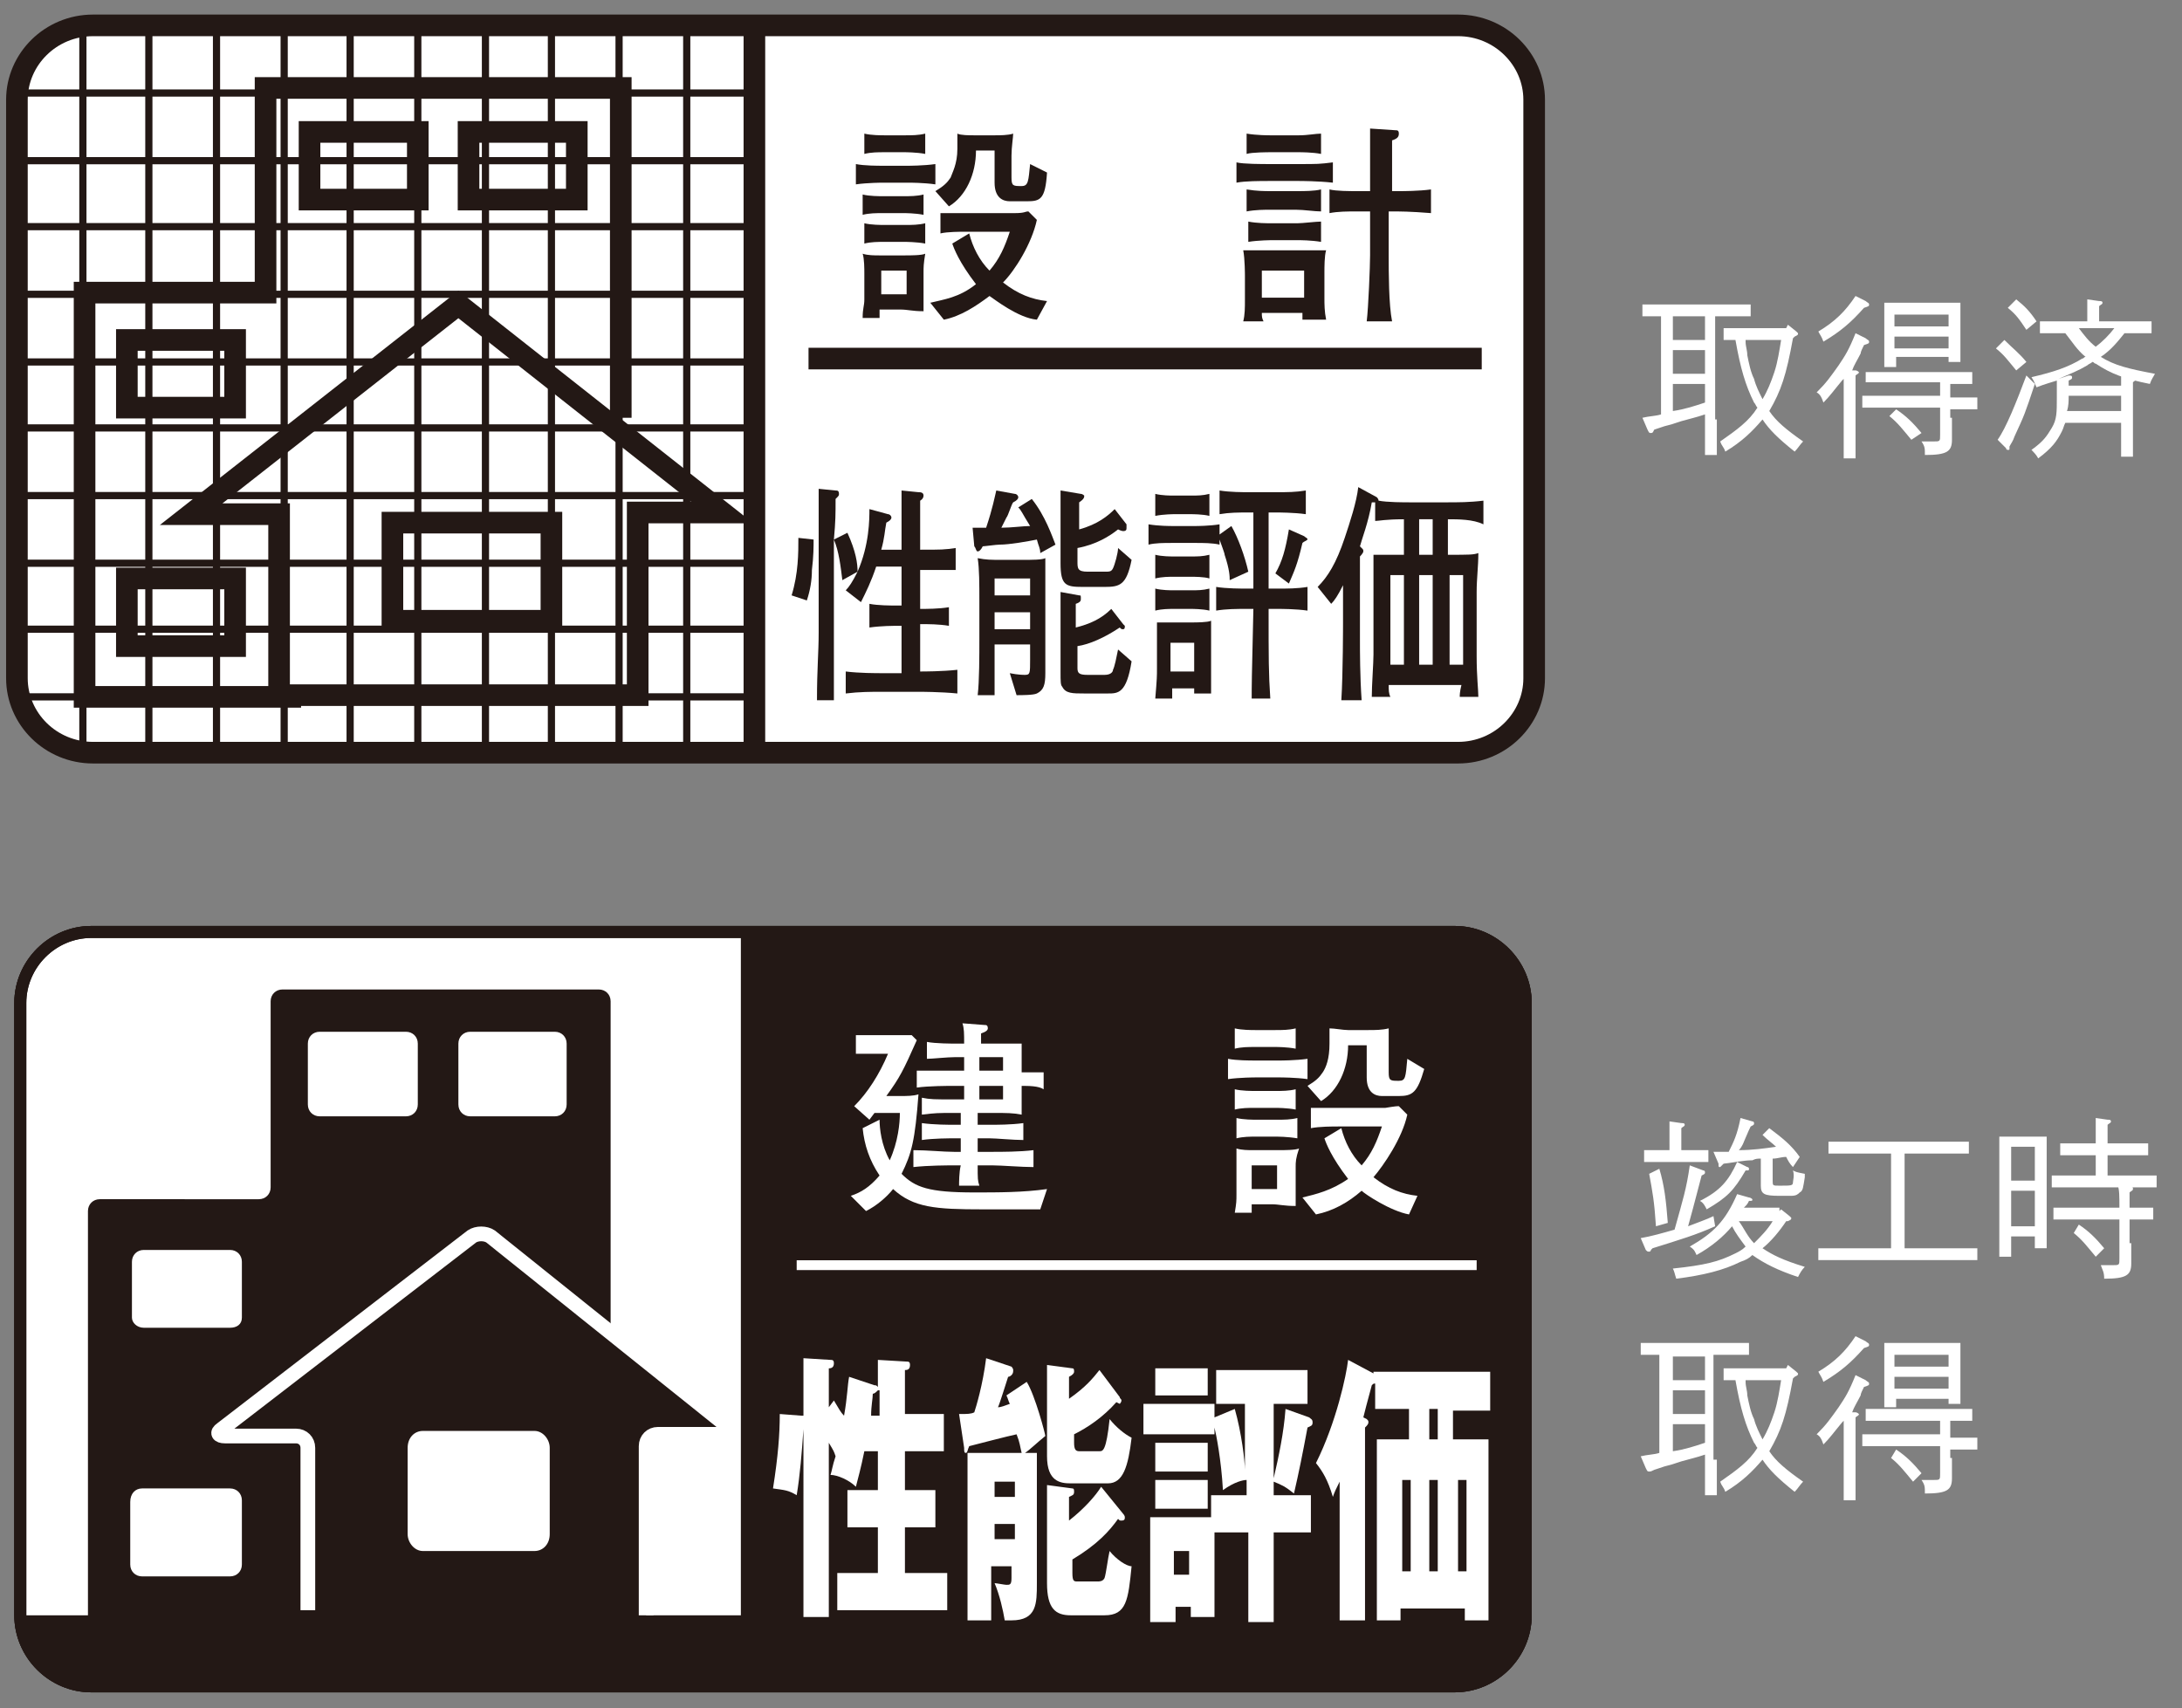 <?xml version="1.0" encoding="utf-8"?>
<!-- Generator: Adobe Illustrator 26.5.3, SVG Export Plug-In . SVG Version: 6.00 Build 0)  -->
<svg version="1.1" id="レイヤー_1" xmlns="http://www.w3.org/2000/svg" xmlns:xlink="http://www.w3.org/1999/xlink" x="0px"
	 y="0px" viewBox="0 0 129 101" style="enable-background:new 0 0 129 101;" xml:space="preserve">
<rect x="0" y="0" width="129" height="101" fill="#808080" stroke="none"/>
<style type="text/css">
	.st0{fill:#FFFFFF;}
	.st1{fill:none;stroke:#231815;stroke-width:1.278;}
	.st2{fill:#231815;}
	.st3{fill:none;stroke:#231815;stroke-width:0.425;}
	.st4{fill:none;stroke:#231815;stroke-width:0.711;}
	.st5{fill:#FFFFFF;stroke:#231815;stroke-width:0.711;}
	.st6{fill:none;stroke:#FFFFFF;stroke-width:0.58;}
	.st7{fill:none;stroke:#FFFFFF;stroke-width:0.87;}
</style>
<g>
	<g>
		<path class="st0" d="M90.7,40.1c0,2.4-2,4.4-4.5,4.4H5.5c-2.5,0-4.5-2-4.5-4.4V5.9c0-2.4,2-4.4,4.5-4.4h80.7c2.5,0,4.5,2,4.5,4.4
			V40.1z"/>
		<path class="st1" d="M90.7,40.1c0,2.4-2,4.4-4.5,4.4H5.5c-2.5,0-4.5-2-4.5-4.4V5.9c0-2.4,2-4.4,4.5-4.4h80.7c2.5,0,4.5,2,4.5,4.4
			V40.1z"/>
		<line class="st1" x1="44.6" y1="1.3" x2="44.6" y2="44.3"/>
		<line class="st1" x1="47.8" y1="21.2" x2="87.6" y2="21.2"/>
		<path class="st2" d="M53.7,10.8h-1.5c0,0-0.9,0-1.6,0.1V9.7c0.5,0.1,1.3,0.1,1.6,0.1h1.5c0,0,0.9,0,1.6-0.1v1.2
			C54.6,10.8,53.8,10.8,53.7,10.8 M54.6,16.1v1c0,0.4,0,0.6,0,1.3c-0.7,0-0.9-0.1-1.4-0.1h-1.2c0,0.1,0,0.4,0,0.5H51
			c0-0.6,0.1-0.7,0.1-1.1v-1.5c0-0.3,0-0.9-0.1-1.2c0.3,0.1,0.7,0.1,1,0.1h1.5c0.3,0,1,0,1.2-0.1C54.6,15.6,54.6,15.8,54.6,16.1
			 M53.4,12.6h-1.2c-0.4,0-0.8,0-1.2,0.1v-1.2c0.4,0.1,1,0.1,1.2,0.1h1.2c0.4,0,0.8,0,1.2-0.1v1.2C54.1,12.6,53.5,12.6,53.4,12.6
			 M53.5,9h-1.2c-0.4,0-0.8,0-1.2,0.1V7.9C51.5,8,52.1,8,52.3,8h1.2c0.4,0,0.8,0,1.2-0.1v1.2C54.2,9,53.5,9,53.5,9 M53.5,14.3h-1.2
			c-0.4,0-0.8,0-1.2,0.1v-1.2c0.4,0.1,1,0.1,1.2,0.1h1.2c0.4,0,0.8,0,1.2-0.1v1.2C54.2,14.3,53.5,14.3,53.5,14.3 M53.6,16h-1.5v1.4
			h1.5V16z M61.3,18.9c-1.1-0.1-2.5-1.2-2.8-1.4c-0.8,0.6-1.7,1.2-2.7,1.4L55,17.9c0.8-0.2,1.7-0.3,2.7-1.1c-1-1.3-1.3-2.1-1.4-2.4
			l1-0.6c0.2,0.8,0.6,1.6,1.2,2.2c0.6-0.7,0.9-1.4,1.2-2.3h-2.6c-0.3,0-1.1,0-1.5,0.1v-1.2c0.5,0,0.9,0,1.4,0h2c0.1,0,0.8,0,1,0
			c0.6,0,0.6-0.1,0.8-0.1l0.5,0.5c-0.3,1.4-1.3,3-2,3.7c0.9,0.7,1.7,1,2.6,1.1L61.3,18.9z M60.7,11.9h-1c-0.4,0-0.9-0.2-0.9-1.1V8.9
			h-1.1c0,1.4-0.6,2.7-1.6,3.3l-0.8-0.9c0.5-0.3,0.7-0.5,0.9-0.8c0.1-0.3,0.4-0.8,0.4-1.7c0-0.3,0-0.6,0-0.9C56.8,8,57.3,8,57.6,8
			h1.2c0.3,0,0.8,0,1.1-0.1c0,0.2-0.1,0.8-0.1,1.3v1.3c0,0.5,0.1,0.5,0.6,0.5c0.4,0,0.4-0.3,0.5-1.3l1,0.5
			C61.8,11.8,61.5,11.9,60.7,11.9"/>
		<path class="st2" d="M76.8,10.7H75c-0.5,0-1.4,0-1.9,0.1V9.6c0.4,0.1,1.5,0.1,2,0.1h1.7c1.1,0,1.2,0,2-0.1v1.2
			C77.9,10.7,76.9,10.7,76.8,10.7 M77,19c0,0,0-0.4,0-0.5h-2.4c0,0.2,0,0.3,0.1,0.5h-1.2c0.1-0.4,0.1-0.8,0.1-1.3v-1.4
			c0,0,0-1-0.1-1.5c0.3,0,1.2,0,1.4,0h2c0.1,0,1,0,1.5,0c-0.1,0.3-0.1,1-0.1,1.3v1.5c0,0.4,0,0.8,0.1,1.3H77z M76.8,9h-1.7
			C75,9,74,9,73.7,9.1V7.9C74.3,8,75,8,75.1,8h1.7c0.5,0,1-0.1,1.3-0.1v1.2C77.6,9,76.9,9,76.8,9 M76.6,12.4h-1.5
			c-0.3,0-0.9,0-1.4,0.1v-1.3c0.6,0.1,1.1,0.1,1.4,0.1h1.6c0.4,0,1,0,1.4-0.1v1.3C77.7,12.5,77.1,12.4,76.6,12.4 M76.7,14.2h-1.5
			c0,0-0.8,0-1.4,0.1v-1.2c0.5,0.1,1.1,0.1,1.4,0.1h1.5c0.3,0,1.1-0.1,1.4-0.1v1.2C77.5,14.2,76.9,14.2,76.7,14.2 M77.1,16h-2.5v1.6
			h2.5V16z M82.6,12.5h-0.5v2.6c0,1,0,2.9,0.2,3.9h-1.5c0.1-0.8,0.2-3.3,0.2-3.9v-2.6h-0.8c-0.5,0-1.1,0-1.6,0.1v-1.4
			c0.4,0.1,1.2,0.1,1.6,0.1H81v-0.7c0-0.8,0-2.2,0-3l1.5,0.1c0.1,0,0.2,0,0.2,0.2c0,0.2-0.1,0.3-0.4,0.4c0,0.4,0,2.1,0,2.2v0.8h0.5
			c0.1,0,1.1,0,1.8-0.1v1.4C83.4,12.5,82.6,12.5,82.6,12.5"/>
		<path class="st2" d="M48,33.7c0,0.6-0.1,1.2-0.3,1.8l-0.9-0.3c0.4-1.3,0.4-2.5,0.4-3.4l0.9,0.1C48.1,32.3,48.1,32.9,48,33.7
			 M54.3,40.9h-2.1c-0.7,0-1.4,0-2.2,0.1v-1.3c0.8,0.1,1.8,0.1,2.2,0.1h1.1v-2.8h-0.4c0,0-0.8,0-1.5,0.1v-1.4
			c0.5,0.1,1.3,0.1,1.5,0.1h0.4v-2.3h-1.5c-0.3,0.9-0.6,1.5-0.9,2.1l-0.9-0.7c0.2-0.2,0.4-0.5,0.7-1.1l-0.9,0.5
			c-0.1-0.8-0.2-1.7-0.5-2.4c0,0.1,0,0.5,0,0.6v4.8c0,1.2,0,2.1,0,4.1h-1c0-1.9,0.1-2.8,0.1-4v-4.8c0-1.1,0-2.6,0-3.7l1,0.1
			c0.1,0,0.2,0,0.2,0.2c0,0.1,0,0.1-0.2,0.3c0,0.9,0,1.3-0.1,2.4l0.8-0.4c0.5,1.1,0.6,1.8,0.6,2.3c0.7-1.6,0.7-3.1,0.7-3.7l1.1,0.3
			c0.1,0,0.2,0.1,0.2,0.2c0,0.1-0.1,0.2-0.3,0.3c-0.1,0.5-0.1,0.9-0.3,1.6h1.2v-0.2c0-1,0-2.4,0-3.3l1,0.1c0.1,0,0.3,0,0.3,0.2
			c0,0.2-0.2,0.3-0.2,0.3c0,0.6,0,1.8,0,2.5v0.4c1.3,0,1.4,0,2.1-0.1v1.3c-0.3,0-1.8,0-2.1,0v2.3c0.4,0,1.1,0,1.7-0.1V37
			c-0.6-0.1-1.2-0.1-1.7-0.1v2.8c0.2,0,1.3,0,2.2-0.1V41C55.6,40.9,54.4,40.9,54.3,40.9"/>
		<path class="st2" d="M61.5,32.7c0-0.3-0.1-0.4-0.2-0.8c-0.5,0.1-1.6,0.3-2.2,0.3c-0.2,0-0.9,0.1-1,0.1c-0.1,0.2-0.2,0.3-0.3,0.3
			c-0.1,0-0.1-0.2-0.2-0.3l-0.1-1.1h0.8c0.4-1.2,0.5-1.8,0.6-2.2l1.1,0.2c0.1,0,0.2,0.1,0.2,0.2c0,0.1-0.1,0.2-0.3,0.3
			c-0.1,0.1-0.3,0.8-0.4,0.9c-0.2,0.4-0.2,0.4-0.3,0.6c0.6,0,1.3-0.1,1.7-0.1c-0.5-0.8-0.5-0.9-0.7-1.1l0.8-0.5
			c0.8,1,1.2,2.2,1.4,2.7L61.5,32.7z M61.3,41c-0.2,0.1-0.9,0.1-1.2,0.1l-0.4-1.3c0.5,0.1,0.8,0.1,0.9,0.1c0.3,0,0.3-0.1,0.3-0.9
			v-0.9h-2.1c0,0.6,0,1.3,0,1.6c0,0.2,0,1.2,0,1.4h-1c0.1-0.8,0.1-2.4,0.1-3.3v-2.3c0-0.9,0-1.9-0.1-2.5c0.5,0.1,0.8,0.1,1.4,0.1
			h1.3c0.5,0,1.1,0,1.3-0.1c0,0.4,0,2.2,0,2.6v2.2c0,0.2,0,2,0,2C61.8,40.5,61.7,40.8,61.3,41 M60.9,34.2h-2.1v1h2.1V34.2z
			 M60.9,36.2h-2.1v1h2.1V36.2z M65.3,34.7H64c-1,0-1.3-0.1-1.3-1.4v-2.5c0-0.5,0-0.6,0-1.8l1.2,0.2c0.1,0,0.2,0.1,0.2,0.1
			c0,0.1,0,0.2-0.3,0.4c0,0.5,0,0.8,0,1.2v0.4c1.1-0.3,1.7-0.8,2.1-1.2l0.7,0.9c0,0,0,0.1,0,0.2c0,0.1,0,0.2-0.2,0.2
			c0,0-0.1,0-0.3-0.1c-0.5,0.4-1.3,0.9-2.4,1.1v0.8c0,0.4,0,0.6,0.6,0.6h1c0.3,0,0.4,0,0.5-0.2c0.1-0.2,0.3-0.9,0.3-1.2l0.8,0.7
			C66.6,34.6,66.2,34.7,65.3,34.7 M65.5,41h-1.4c-0.7,0-1.1,0-1.3-0.4c-0.1-0.1-0.1-0.3-0.1-0.9v-2.8c0-0.6,0-0.7,0-1.9l1.1,0.2
			c0.1,0,0.1,0,0.1,0.2c0,0.1,0,0.2-0.3,0.3c0,0.3,0,0.7,0,1.4c0.8-0.2,1.5-0.5,2.1-1.1l0.7,0.9c0,0,0.1,0.1,0.1,0.1
			c0,0.1,0,0.2-0.1,0.2c-0.1,0-0.1,0-0.2-0.1c-0.9,0.6-1.8,1-2.5,1.1v1.3c0,0.3,0.1,0.4,0.6,0.4h1c0.4,0,0.5-0.2,0.5-0.3
			c0.1-0.2,0.2-0.7,0.3-1.2l0.8,0.7C66.6,41,66.1,41,65.5,41"/>
		<path class="st2" d="M72.7,34.3c0-0.2,0-0.6-0.3-1.5c0-0.1-0.2-0.6-0.3-0.9v0.3c-0.4-0.1-1-0.1-1.4-0.1h-1.4c-0.5,0-1,0-1.4,0.1
			V31c0.6,0.1,1.3,0.1,1.4,0.1h1.4c0,0,0.8,0,1.4-0.1v0.6l0.7-0.5c0.4,0.7,0.8,1.8,1,2.7L72.7,34.3z M70.6,41.1c0-0.2,0-0.3,0-0.4
			h-1.3c0,0.3,0,0.3,0,0.6h-1c0.1-1.2,0.1-1.3,0.1-1.8v-1.3c0-0.2,0-1,0-1.4c0.3,0,0.4,0,1.1,0h1c0.2,0,0.9,0,1.1-0.1
			c0,0.4,0,0.5,0,1.4v1.3c0,0.3,0,0.8,0,1.6H70.6z M70.4,34.1h-1c-0.3,0-0.7,0-1.1,0.1v-1.4c0.4,0.1,0.9,0.1,1.1,0.1h1
			c0.4,0,0.7,0,1.1-0.1v1.4C71.2,34.1,70.6,34.1,70.4,34.1 M70.4,36h-1c-0.3,0-0.7,0-1.1,0.1v-1.3c0.4,0.1,0.9,0.1,1.1,0.1h1
			c0.4,0,0.7,0,1.1-0.1v1.3C71.1,36,70.5,36,70.4,36 M70.4,30.4h-1c0,0-0.6,0-1.1,0.1v-1.3c0.4,0.1,0.9,0.1,1.1,0.1h1
			c0.4,0,0.7,0,1.1-0.1v1.3C71.1,30.4,70.5,30.4,70.4,30.4 M70.6,38h-1.4v1.7h1.4V38z M75.5,36H75c0,3,0,3.8,0.1,5.3H74
			c0-0.7,0-1.2,0.1-5.3h-0.4c-0.6,0-1.2,0-1.8,0.1v-1.4c0.6,0.1,1.5,0.1,1.8,0.1h0.4v-4.5h-0.3c-0.6,0-1.1,0-1.7,0.1v-1.4
			c0.6,0.1,1.4,0.1,1.7,0.1h1.7c0.6,0,1.1,0,1.7-0.1v1.4c-0.7-0.1-1.6-0.1-1.7-0.1H75v4.5h0.5c0.6,0,1.2,0,1.8-0.1v1.4
			C76.6,36,75.8,36,75.5,36 M77,32.1c-0.3,1.3-0.5,1.7-0.8,2.4l-0.8-0.6c0.4-0.7,0.6-1.4,0.8-2.6l0.9,0.4c0.1,0.1,0.2,0.1,0.2,0.2
			C77.2,32,77.1,32,77,32.1"/>
		<path class="st2" d="M85.6,30.7v2.1c1.3,0,1.5,0,1.8-0.1c0,0.8-0.1,1.5-0.1,2.3v3.8c0,1.2,0.1,2,0.1,2.4h-1.1c0-0.1,0-0.3,0.1-0.7
			h-4.3c0,0.3,0,0.5,0.1,0.7h-1.1c0-0.7,0.1-2,0.1-2.5v-3.6c0-1.1,0-1.7,0-2.3c0.2,0,0.3,0,1.1,0c0.4,0,0.6,0,0.7,0v-2.1
			c-1.1,0-1.5,0.1-1.7,0.1v-1.1c-0.1,0-0.1,0-0.2,0c-0.2,1.2-0.6,2.2-0.7,2.6l0.1,0.1c0.1,0.1,0.1,0.1,0.1,0.2
			c0,0.1-0.2,0.3-0.2,0.3c0,0.3,0,2.1,0,2.2v2.7c0,0.7,0,2.2,0.1,3.6h-1.2c0.1-1.6,0.1-4.5,0.1-4.6v-2.2c-0.3,0.6-0.5,0.9-0.7,1.1
			l-0.8-1c0.6-0.6,1.1-1.4,1.6-2.9c0.3-0.9,0.7-2.1,0.8-3l1.1,0.6c0,0,0.1,0.1,0.1,0.2c0.5,0.1,1.5,0.1,1.9,0.1h2.1
			c0.7,0,1.4,0,2.2-0.1v1.4C87.1,30.7,86.2,30.7,85.6,30.7 M83,34h-0.8v5.3H83V34z M84.7,30.7h-0.8v2.1h0.8V30.7z M84.7,34h-0.8v5.3
			h0.8V34z M86.5,34h-0.8v5.3h0.8V34z"/>
		<polyline class="st1" points="36.7,24.7 36.7,5.2 15.7,5.2 15.7,17.3 5,17.3 5,41.2 17.8,41.2 		"/>
		<rect x="18.3" y="7.8" class="st1" width="6.4" height="4"/>
		<rect x="7.5" y="20.1" class="st1" width="6.4" height="4"/>
		<rect x="7.5" y="34.2" class="st1" width="6.4" height="4"/>
		<rect x="27.7" y="7.8" class="st1" width="6.4" height="4"/>
		<polygon class="st1" points="11.3,30.4 27.1,18 42.7,30.3 37.7,30.3 37.7,41.1 16.5,41.1 16.5,30.4 		"/>
		<rect x="23.2" y="30.9" class="st1" width="9.4" height="5.8"/>
		<line class="st3" x1="4.9" y1="1.8" x2="4.9" y2="44.9"/>
		<line class="st3" x1="8.8" y1="1.8" x2="8.8" y2="44.9"/>
		<line class="st3" x1="12.8" y1="1.8" x2="12.8" y2="44.9"/>
		<line class="st3" x1="16.8" y1="1.8" x2="16.8" y2="44.9"/>
		<line class="st3" x1="20.7" y1="1.8" x2="20.7" y2="44.9"/>
		<line class="st3" x1="24.7" y1="1.8" x2="24.7" y2="44.9"/>
		<line class="st3" x1="28.7" y1="1.8" x2="28.7" y2="44.9"/>
		<line class="st3" x1="32.6" y1="1.8" x2="32.6" y2="44.9"/>
		<line class="st3" x1="36.6" y1="1.8" x2="36.6" y2="44.9"/>
		<line class="st3" x1="40.6" y1="1.8" x2="40.6" y2="44.9"/>
		<line class="st3" x1="1.2" y1="41.2" x2="44.2" y2="41.2"/>
		<line class="st3" x1="1.2" y1="37.2" x2="44.2" y2="37.2"/>
		<line class="st3" x1="1.2" y1="33.3" x2="44.2" y2="33.3"/>
		<line class="st3" x1="1.2" y1="29.3" x2="44.2" y2="29.3"/>
		<line class="st3" x1="1.2" y1="25.3" x2="44.2" y2="25.3"/>
		<line class="st3" x1="1.2" y1="21.4" x2="44.2" y2="21.4"/>
		<line class="st3" x1="1.2" y1="17.4" x2="44.2" y2="17.4"/>
		<line class="st3" x1="1.2" y1="13.4" x2="44.2" y2="13.4"/>
		<line class="st3" x1="1.2" y1="9.5" x2="44.2" y2="9.5"/>
		<line class="st3" x1="1.2" y1="5.5" x2="44.2" y2="5.5"/>
		<g>
			<g>
				<path class="st0" d="M101.5,24.8c0,0.9,0,1.6,0,2.1h-0.7c0-0.5,0-1.1,0-2.1v-0.3c-0.6,0.2-0.7,0.2-1.4,0.4
					c-0.6,0.2-0.6,0.2-1,0.3l-0.6,0.2c-0.1,0.2-0.1,0.2-0.2,0.2c-0.1,0-0.1,0-0.2-0.2l-0.3-0.7c0.4-0.1,0.8-0.1,1.1-0.2v-5.8
					c-0.4,0-0.8,0-1.1,0V18c0.4,0,1,0,1.4,0h3.6c0.4,0,1,0,1.4,0v0.7c-0.4,0-1,0-1.4,0h-0.7V24.8z M98.9,18.7v1.4h1.9v-1.4H98.9z
					 M98.9,20.7v1.4h1.9v-1.4H98.9z M98.9,24.3c0.7-0.1,1.3-0.3,1.9-0.5v-1.1h-1.9V24.3z M104.6,24.3c0.4,0.6,1,1.1,2,1.8
					c-0.2,0.2-0.3,0.4-0.5,0.6c-1-0.8-1.5-1.3-1.9-1.9c-0.6,0.7-1.2,1.3-2.2,1.9c-0.1-0.3-0.2-0.3-0.3-0.6c1-0.7,1.7-1.2,2.2-2
					c-0.1-0.1-0.1-0.2-0.2-0.3c-0.5-1-0.8-2-1.1-3.7c-0.3,0-0.5,0-0.7,0v-0.7c0.4,0,1,0,1.4,0h2.3l0.1-0.2l0.5,0.4
					c0.1,0.1,0.1,0.1,0.1,0.1c0,0.1,0,0.1-0.2,0.2l-0.1,0.1C105.6,22.2,105.3,23.1,104.6,24.3L104.6,24.3z M103.2,20.2
					c0,0.3,0.1,0.5,0.1,0.8c0.1,0.5,0.2,1,0.4,1.4c0.1,0.4,0.3,0.8,0.5,1.2c0.3-0.5,0.5-1,0.7-1.6c0.2-0.6,0.3-1.3,0.4-1.9H103.2z"
					/>
				<path class="st0" d="M109,22.4c0,0-0.1,0.1-0.1,0.1c-0.5,0.6-0.7,0.9-1.1,1.3c-0.1-0.3-0.2-0.5-0.4-0.6c0.6-0.6,0.8-0.9,1.3-1.6
					c0.4-0.6,0.6-0.9,1-1.9l0.6,0.3c0.1,0.1,0.2,0.1,0.2,0.2c0,0.1,0,0.1-0.3,0.2c-0.1,0.2-0.2,0.4-0.2,0.5c-0.2,0.4-0.4,0.7-0.5,1
					l0.2,0c0.1,0,0.2,0.1,0.2,0.1c0,0.1-0.1,0.1-0.2,0.2v2.8c0,0.9,0,1.6,0,2.1h-0.7c0-0.5,0-1.1,0-2.1V22.4z M110.3,17.8
					c0.1,0.1,0.2,0.1,0.2,0.2c0,0.1,0,0.1-0.3,0.2c-0.8,0.9-1.4,1.4-2.4,2c-0.1-0.3-0.2-0.4-0.3-0.6c1-0.6,1.6-1.2,2.2-2.1
					L110.3,17.8z M115.4,24.7c0,0.2,0,0.7,0,1.1V26c0,0.7-0.3,0.9-1.6,0.9c0-0.4,0-0.5-0.2-0.8c0.3,0,0.5,0,0.7,0
					c0.4,0,0.4,0,0.4-0.4v-1.6h-3.2c-0.4,0-1,0-1.4,0v-0.7c0.4,0,1,0,1.4,0h3.2v-0.8h-3c-0.4,0-1,0-1.4,0V22c0.4,0,1,0,1.4,0h3.5
					c0.4,0,1.1,0,1.4,0v0.7c-0.3,0-0.9,0-1.3,0v0.8h0.2c0.4,0,1.1,0,1.4,0v0.7c-0.4,0-1,0-1.4,0h-0.2V24.7z M112.1,21.3v0.4h-0.7
					c0-0.2,0-0.6,0-1.1v-1.8c0-0.3,0-0.7,0-0.9c0.2,0,0.4,0,0.7,0h3.1c0.3,0,0.5,0,0.7,0c0,0.2,0,0.6,0,0.9v1.6c0,0.5,0,0.8,0,1
					h-0.7v-0.3H112.1z M112.1,24.2c0.6,0.4,1,0.8,1.5,1.4L113,26c-0.5-0.6-0.8-1-1.3-1.4L112.1,24.2z M115.2,18.6h-3.2v0.7h3.2V18.6
					z M115.2,19.9h-3.2v0.7h3.2V19.9z"/>
				<path class="st0" d="M118.5,20.1c0.5,0.5,0.9,0.8,1.3,1.3l-0.6,0.5c-0.5-0.6-0.7-0.9-1.2-1.3L118.5,20.1z M120.3,22.7
					c-0.6,1.8-0.6,1.8-1.2,3.1c-0.1,0.3-0.2,0.4-0.3,0.6l0,0.1c0,0.1,0,0.1-0.1,0.1c0,0-0.1,0-0.1-0.1l-0.5-0.5
					c0.5-0.7,1.1-2.2,1.7-3.8L120.3,22.7z M119.2,17.7c0.5,0.4,0.8,0.7,1.2,1.3l-0.6,0.5c-0.4-0.6-0.6-0.9-1.1-1.3L119.2,17.7z
					 M122.3,22.2c0.1,0,0.2,0,0.2,0.1c0,0.1,0,0.1-0.2,0.2v0.3h3.1c0-0.3,0-0.5,0-0.6l0.7,0.1c0.1,0,0.2,0.1,0.2,0.1
					c0,0.1-0.1,0.1-0.2,0.2c0,0.2,0,0.5,0,1.2v1.7c0,0.7,0,1.2,0,1.5h-0.7c0-0.4,0-0.8,0-1.5v-0.5h-3.3c-0.1,0.2-0.1,0.3-0.2,0.5
					c-0.3,0.6-0.6,1-1.4,1.6c-0.1-0.2-0.3-0.4-0.4-0.5c0.7-0.5,0.9-0.8,1.2-1.3c0.3-0.5,0.3-0.9,0.3-1.8v-1
					c-0.3,0.1-0.7,0.2-1.2,0.4c-0.1-0.2-0.1-0.3-0.3-0.6c1.3-0.3,2.2-0.6,3-1.1c0.1,0,0.1-0.1,0.2-0.1c-0.5-0.4-0.8-0.9-1.2-1.4
					h-0.3c-0.3,0-0.9,0-1.2,0v-0.7c0.3,0,0.8,0,1.2,0h1.6v-0.6c0-0.3,0-0.5,0-0.7l0.7,0.1c0.1,0,0.2,0,0.2,0.1
					c0,0.1-0.1,0.1-0.2,0.2v0.9h1.9c0.4,0,0.9,0,1.2,0v0.7c-0.3,0-0.9,0-1.2,0h-0.4c-0.4,0.5-0.8,1-1.4,1.4c0.8,0.5,1.6,0.7,3.2,1
					c-0.1,0.2-0.2,0.3-0.3,0.6c-1.5-0.3-2.3-0.6-3.2-1.2c-0.1,0-0.1-0.1-0.2-0.1c-0.1,0.1-0.2,0.1-0.3,0.2c-0.5,0.3-1,0.5-1.7,0.8
					L122.3,22.2z M122.3,23.4c0,0.3,0,0.6-0.1,0.9h3.2v-0.9H122.3z M122.9,19.4c0.3,0.4,0.6,0.8,1,1.1c0.4-0.3,0.8-0.7,1.1-1.1
					H122.9z"/>
			</g>
		</g>
	</g>
	<g>
		<path class="st4" d="M90.2,95.5c0,2.3-1.9,4.2-4.2,4.2H5.4c-2.3,0-4.2-1.9-4.2-4.2V59.3c0-2.3,1.9-4.2,4.2-4.2H86
			c2.3,0,4.2,1.9,4.2,4.2V95.5z"/>
		<g>
			<path class="st5" d="M90.2,95.5c0,2.3-1.9,4.2-4.2,4.2H5.4c-2.3,0-4.2-1.9-4.2-4.2V59.3c0-2.3,1.9-4.2,4.2-4.2H86
				c2.3,0,4.2,1.9,4.2,4.2V95.5z"/>
			<path class="st2" d="M43.8,99.7H86c2.3,0,4.2-1.9,4.2-4.2V59.3c0-2.3-1.9-4.2-4.2-4.2H43.8V99.7z"/>
			<path class="st2" d="M48.6,99.7H5.4c-2.3,0-4.2-1.9-4.2-4.2v0h47.4V99.7z"/>
			<path class="st2" d="M36.1,78.9V59.2c0-0.4-0.3-0.7-0.7-0.7H16.7c-0.4,0-0.7,0.3-0.7,0.7v11c0,0.4-0.3,0.7-0.7,0.7H5.9
				c-0.4,0-0.7,0.3-0.7,0.7V96h33V85.5c0-0.4,0.3-0.7,0.7-0.7h4c0.4,0,0.5-0.2,0.2-0.4L29,73.1c-0.3-0.2-0.8-0.2-1.1,0L13.1,84.5
				c-0.3,0.2-0.2,0.4,0.2,0.4h4.2c0.4,0,0.7,0.3,0.7,0.7v10.1"/>
			<path class="st4" d="M90.2,95.5c0,2.3-1.9,4.2-4.2,4.2H5.4c-2.3,0-4.2-1.9-4.2-4.2V59.3c0-2.3,1.9-4.2,4.2-4.2H86
				c2.3,0,4.2,1.9,4.2,4.2V95.5z"/>
			<line class="st6" x1="47.1" y1="74.8" x2="87.3" y2="74.8"/>
			<path class="st0" d="M24.7,65.3c0,0.4-0.3,0.7-0.7,0.7h-5.1c-0.4,0-0.7-0.3-0.7-0.7v-3.6c0-0.4,0.3-0.7,0.7-0.7H24
				c0.4,0,0.7,0.3,0.7,0.7V65.3z"/>
			<path class="st0" d="M14.3,77.9c0,0.4-0.3,0.6-0.7,0.6H8.5c-0.4,0-0.7-0.3-0.7-0.6v-3.3c0-0.4,0.3-0.7,0.7-0.7h5.1
				c0.4,0,0.7,0.3,0.7,0.7V77.9z"/>
			<path class="st0" d="M14.3,92.5c0,0.4-0.3,0.7-0.7,0.7H8.4c-0.4,0-0.7-0.3-0.7-0.7v-3.7C7.7,88.3,8,88,8.4,88h5.2
				c0.4,0,0.7,0.3,0.7,0.7V92.5z"/>
			<path class="st0" d="M32.5,90.7c0,0.6-0.4,1-0.9,1h-6.6c-0.5,0-0.9-0.5-0.9-1v-5.1c0-0.6,0.4-1,0.9-1h6.6c0.5,0,0.9,0.5,0.9,1
				V90.7z"/>
			<path class="st0" d="M33.5,65.3c0,0.4-0.3,0.7-0.7,0.7h-5c-0.4,0-0.7-0.3-0.7-0.7v-3.6c0-0.4,0.3-0.7,0.7-0.7h5
				c0.4,0,0.7,0.3,0.7,0.7V65.3z"/>
			<path class="st7" d="M38.2,95.5v-10c0-0.4,0.3-0.7,0.7-0.7h4c0.4,0,0.5-0.2,0.2-0.4L29,73.1c-0.3-0.2-0.8-0.2-1.1,0L13.1,84.5
				c-0.3,0.2-0.2,0.4,0.2,0.4h4.2c0.4,0,0.7,0.3,0.7,0.7v9.6"/>
			<g>
				<path class="st0" d="M61.5,71.5c-0.5,0-3,0-3.4,0c-2.8,0-4.1-0.1-5.3-1.2c-0.4,0.5-1,1-1.6,1.3l-0.9-0.9
					c0.6-0.2,1.1-0.5,1.7-1.2c-0.6-0.9-0.9-1.8-1-2.8l1-0.5c0,0.5,0.1,1.5,0.6,2.4c0.5-1.1,0.6-2.2,0.6-2.8h-1.5l-0.3,0.4l-0.9-0.8
					c0.8-0.8,1.5-1.9,2-3.1h-0.8c-0.2,0-0.8,0-1.1,0v-1.1c0.3,0,0.8,0,1.1,0H53c0.5,0,0.6,0,0.9,0l0.3,0.3c-0.8,1.8-1,2.2-1.8,3.3
					h0.8c0.4,0,0.8,0,1.1-0.1c-0.2,2.7-0.4,3.5-1,4.7c0.8,0.8,1.6,1.1,4.3,1.1c1.4,0,2.9,0,4.3-0.2L61.5,71.5z M60.4,64.2v0.3
					c0,0.8,0,1,0,1.4c-0.5-0.1-0.9-0.1-1.6-0.1h-1v0.7h0.7c0.4,0,1.3,0,2-0.1v1c-0.6,0-1.6-0.1-2-0.1h-0.7l0,0.8h0.9
					c0.5,0,1.6,0,2.4-0.1v1c-0.7,0-1.9-0.1-2.4-0.1h-0.9c0,0.8,0,0.9,0.1,1.2h-1.2c0-0.2,0-0.8,0.1-1.2h-0.4c-0.4,0-1.5,0-2.4,0.1
					v-1c0.8,0,1.8,0.1,2.4,0.1h0.4l0-0.8h-0.3c-0.4,0-1.3,0-2,0.1v-1c0.7,0.1,1.6,0.1,2,0.1h0.3v-0.7h-0.5c-0.8,0-1,0-1.8,0.1v-1
					C55,65,55.2,65,56.5,65h0.5v-0.8h-0.7c-0.2,0-1.4,0-2.1,0.1v-1c0.4,0,0.7,0,2.1,0h0.7c0-0.2,0-0.3,0-0.8h-0.5
					c-0.5,0-1.4,0.1-1.7,0.1v-1c0.5,0.1,1.5,0.1,1.7,0.1h0.5c0-0.6,0-0.9-0.1-1.2l1.3,0.1c0.1,0,0.2,0,0.2,0.2
					c0,0.1-0.1,0.2-0.4,0.3c0,0.1,0,0.6,0,0.6h0.8c0.6,0,1.3,0,1.6,0c0,0.4,0,1,0,1.2v0.5c0.4,0,0.9,0,1.3,0v1
					C61.4,64.2,60.8,64.2,60.4,64.2z M59.3,62.5h-1.4c0,0.1,0,0.6,0,0.8h1.4V62.5z M59.3,64.2h-1.4V65h1.4V64.2z"/>
				<path class="st0" d="M75.7,63.7h-1.5c0,0-0.9,0-1.6,0.1v-1.2c0.5,0.1,1.3,0.1,1.6,0.1h1.5c0,0,0.9,0,1.6-0.1v1.2
					C76.6,63.7,75.7,63.7,75.7,63.7z M76.6,69v1c0,0.4,0,0.6,0,1.3c-0.7,0-1-0.1-1.4-0.1H74c0,0.1,0,0.4,0,0.5H73
					c0.1-0.6,0.1-0.7,0.1-1.1v-1.5c0-0.3,0-0.9,0-1.2c0.3,0.1,0.7,0.1,1,0.1h1.5c0.3,0,1,0,1.2-0.1C76.6,68.5,76.6,68.7,76.6,69z
					 M75.4,65.5h-1.2c-0.4,0-0.8,0-1.2,0.1v-1.2c0.4,0.1,1,0.1,1.2,0.1h1.2c0.4,0,0.8,0,1.2-0.1v1.2C76.1,65.5,75.5,65.5,75.4,65.5z
					 M75.4,61.9h-1.2c-0.4,0-0.8,0-1.2,0.1v-1.2c0.4,0.1,1,0.1,1.2,0.1h1.2c0.4,0,0.8,0,1.2-0.1V62C76.1,61.9,75.5,61.9,75.4,61.9z
					 M75.5,67.2h-1.2c-0.4,0-0.8,0-1.2,0.1v-1.2c0.4,0.1,1,0.1,1.2,0.1h1.2c0.4,0,0.8,0,1.2-0.1v1.2C76.1,67.2,75.5,67.2,75.5,67.2z
					 M75.6,68.9H74v1.4h1.5V68.9z M83.3,71.8c-1.1-0.2-2.6-1.2-2.8-1.4c-0.8,0.7-1.7,1.2-2.7,1.4L77,70.8c0.8-0.2,1.7-0.4,2.7-1.1
					c-1-1.3-1.3-2.1-1.4-2.4l1-0.6c0.2,0.8,0.6,1.6,1.2,2.2c0.6-0.7,0.9-1.4,1.2-2.3h-2.6c-0.3,0-1.1,0-1.6,0.1v-1.2
					c0.5,0,1,0,1.4,0h2c0.1,0,0.8,0,1,0c0.6-0.1,0.7-0.1,0.8-0.1l0.5,0.5c-0.3,1.4-1.4,3-2,3.7c0.9,0.7,1.7,1,2.6,1.1L83.3,71.8z
					 M82.7,64.8h-1c-0.4,0-0.9-0.2-0.9-1.1v-1.9h-1.1c0,1.4-0.6,2.7-1.6,3.3l-0.8-0.9c0.5-0.3,0.7-0.5,0.9-0.8
					c0.2-0.3,0.4-0.8,0.4-1.7c0-0.3,0-0.6,0-0.9c0.3,0,0.8,0.1,1.1,0.1h1.2c0.4,0,0.8,0,1.2-0.1c0,0.2,0,0.8,0,1.3v1.3
					c0,0.5,0.1,0.5,0.6,0.5c0.4,0,0.4-0.2,0.5-1.3l1,0.6C83.8,64.6,83.5,64.8,82.7,64.8z"/>
			</g>
			<g>
				<path class="st0" d="M51.7,81.9c0.1,0,0.1,0,0.2,0.1v-1.6l1.7,0.1c0.1,0,0.2,0,0.2,0.2c0,0.3-0.2,0.3-0.3,0.3v2.6h2.3v2.2h-2.3
					v2.3h1.8v2.2h-1.8v2.7H56v2.2h-6.5v-2.2h2.4v-2.7h-1.8v-2.2h1.8v-2.3h-0.8c-0.2,1-0.4,1.7-0.5,2.1c-0.4-0.4-1.1-0.7-1.5-0.7
					c0.1-0.3,0.1-0.5,0.3-1.1c-0.1-0.3-0.1-0.3-0.4-0.8v10.3h-1.5V84.5h0c-0.1,1.4-0.2,2.7-0.4,3.9c-0.5-0.3-0.7-0.3-1.4-0.4
					c0.3-1.9,0.4-3.2,0.4-4.4l1.3,0.1c0,0,0.1,0,0.1,0v-3.4l1.6,0.1c0.1,0,0.2,0,0.2,0.2c0,0.2-0.1,0.3-0.3,0.3v2.3l0.3-0.4
					c0.3,0.5,0.4,0.7,0.6,0.9c0.2-1.1,0.2-1.8,0.3-2.3L51.7,81.9z M51.9,82.2c-0.1,0.1-0.2,0.2-0.3,0.2c0,0.3-0.1,0.7-0.1,1.3h0.5
					V82.2z"/>
				<path class="st0" d="M60.7,81.7c0.5,0.8,1.1,3.1,1.1,3.2c-0.5,0.4-0.9,0.8-1.2,1h0.7v7.7c0,1.2,0,2.2-1.5,2.2
					c-0.1,0-0.2,0-0.4,0c-0.1-0.6-0.3-1.5-0.6-2.2c0.1,0,0.6,0.1,0.7,0.1c0.2,0,0.3,0,0.3-0.4v-0.7h-1.2v3.2h-1.4v-9.9h3.2
					c-0.1-0.4-0.1-0.6-0.3-1.1c-0.5,0.1-2.4,0.6-2.8,0.7c-0.1,0.2-0.1,0.4-0.2,0.4c-0.1,0-0.1-0.1-0.1-0.3l-0.3-2
					c0.5,0,0.7,0,0.9-0.1c0.1-0.3,0.5-1.6,0.7-3.2l1.5,0.5c0,0,0.1,0.1,0.1,0.2c0,0.1,0,0.2-0.1,0.3c0,0-0.1,0.1-0.2,0.1
					c-0.1,0.3-0.5,1.6-0.6,1.8c0.2,0,0.4-0.1,0.7-0.2c-0.1-0.2-0.1-0.3-0.2-0.5L60.7,81.7z M60,88.5v-0.9h-1.2v0.9H60z M60,91v-0.9
					h-1.2V91H60z M66.2,82.6c0,0.1,0.1,0.1,0.1,0.2c0,0.1-0.1,0.2-0.1,0.2c0,0-0.2-0.1-0.2-0.1c-0.8,0.9-1.7,1.5-2.5,1.9v0.5
					c0,0.4,0.1,0.5,0.3,0.5H65c0.2,0,0.4,0,0.6-1.9c0.4,0.5,0.9,0.9,1.3,1.1c-0.2,1.7-0.5,2.7-1.4,2.7h-2.2c-0.6,0-1.4-0.1-1.4-1.6
					v-5.4l1.5,0.2c0.1,0,0.1,0.1,0.1,0.2c0,0.1-0.1,0.2-0.3,0.3v1.3c1-0.7,1.4-1.2,1.8-1.7L66.2,82.6z M66.4,89.5
					c0,0,0.1,0.1,0.1,0.2c0,0.1,0,0.2-0.2,0.2c-0.1,0-0.1,0-0.2-0.1c-0.5,0.7-1.2,1.5-2.7,2.4v0.8c0,0.5,0.1,0.5,0.3,0.5h1.2
					c0.1,0,0.3,0,0.4-0.2c0.1-0.3,0.2-1.2,0.3-1.6c0.4,0.5,1,0.9,1.3,0.9c-0.2,2-0.3,2.9-1.6,2.9h-2c-0.9,0-1.4-0.4-1.4-1.9v-5.8
					l1.5,0.2c0.1,0,0.1,0.1,0.1,0.2c0,0.2-0.1,0.2-0.3,0.3v1.4c0.9-0.7,1.6-1.5,1.9-2L66.4,89.5z"/>
				<path class="st0" d="M73.7,83h-1.8v-2h5.4v2h-2v4.4c0.3-1.3,0.6-2.7,0.7-4.1l1.4,0.5c0.1,0.1,0.2,0.1,0.2,0.3
					c0,0.2-0.1,0.2-0.3,0.3c-0.3,1.6-0.5,2.6-0.8,3.9c-0.5-0.4-0.7-0.5-1.2-0.7v0.8h2.2v2.2h-2.2v5.3h-1.5v-5.3h-2v5h-1.4V95h-0.9
					v0.9H68v-6.2h3.6v-1.3h2.1v-0.9c-0.2,0-0.7,0.1-1.4,0.6c-0.1-1.8-0.4-3.3-0.5-3.7v0.4h-4.2V83h4.2v0.8l1.2-0.5
					c0.4,1.4,0.6,3.1,0.6,3.6V83z M71.4,80.9v1.6h-3.1v-1.6H71.4z M71.4,85.3V87h-3.1v-1.7H71.4z M71.4,87.5v1.7h-3.1v-1.7H71.4z
					 M70.3,93.1v-1.4h-0.9v1.4H70.3z"/>
				<path class="st0" d="M86.1,85.1h1.9v10.7h-1.4v-0.7h-3.8v0.7h-1.4V85.1h1.9v-1.8h-2v-1.5c-0.1,0-0.1,0-0.2,0.1
					c-0.3,1.1-0.4,1.5-0.5,1.9l0.2,0.1c0.1,0.1,0.1,0.1,0.1,0.2c0,0.1-0.1,0.2-0.2,0.3v11.4h-1.5v-8.2c-0.2,0.4-0.3,0.6-0.4,0.9
					c-0.3-1-0.6-1.5-1-2c1.2-2.4,1.8-5.2,1.9-6.1l1.5,0.8v-0.1h6.9v2.3h-2.2V85.1z M82.9,92.9h0.5v-5.4h-0.5V92.9z M85,83.3h-0.5
					v1.8H85V83.3z M84.5,87.5v5.4H85v-5.4H84.5z M86.2,87.5v5.4h0.5v-5.4H86.2z"/>
			</g>
		</g>
		<g>
			<g>
				<path class="st0" d="M97,73.2c0.6-0.1,1.3-0.3,2-0.5c0.5-1.8,0.7-2.4,0.9-3.8l0.8,0.3c0.1,0,0.1,0.1,0.1,0.1
					c0,0.1,0,0.1-0.2,0.2c-0.5,1.9-0.6,2.3-0.8,3c0.5-0.2,1.1-0.4,1.5-0.6l0.1,0.6c-1.1,0.5-2.1,0.8-3.7,1.3l-0.1,0.1
					c0,0.1-0.1,0.1-0.1,0.1c-0.1,0-0.1,0-0.2-0.1L97,73.2z M98.7,67.2c0-0.5,0-0.6,0-0.9l0.7,0.1c0.1,0,0.2,0,0.2,0.1
					c0,0.1-0.1,0.1-0.2,0.2c0,0.4,0,0.4,0,0.6V68h0.8c0.2,0,0.6,0,0.8,0v0.7c-0.2,0-0.5,0-0.8,0h-2.2c-0.3,0-0.6,0-0.8,0V68
					c0.2,0,0.6,0,0.8,0h0.7V67.2z M98.1,69.1c0.3,1,0.4,1.9,0.5,3.2l-0.7,0.2c-0.1-1.5-0.2-2-0.4-3.1L98.1,69.1z M105.2,71.6
					l0.1-0.1l0.5,0.4c0.1,0.1,0.1,0.1,0.1,0.1c0,0.1,0,0.1-0.2,0.2l-0.1,0c-0.4,0.6-0.9,1.2-1.4,1.6c0.6,0.4,1.2,0.7,2.5,1.1
					c-0.2,0.2-0.3,0.4-0.4,0.6c-1.2-0.4-2-0.8-2.7-1.3c-0.2,0.2-0.4,0.3-0.7,0.4c-1,0.5-2.2,0.8-3.8,1c-0.1-0.3-0.1-0.4-0.2-0.6
					c1.9-0.2,2.7-0.4,3.7-0.9c0.2-0.1,0.4-0.2,0.6-0.4c-0.3-0.4-0.6-0.8-0.8-1.2c-0.5,0.6-1.2,1.2-2.1,1.7c-0.1-0.2-0.1-0.3-0.4-0.5
					c1.4-0.8,2.1-1.5,2.8-3.1l0.7,0.2c0.1,0,0.2,0.1,0.2,0.1c0,0.1,0,0.1-0.2,0.1c-0.1,0.2-0.1,0.2-0.3,0.4H105.2z M103.3,69
					c0.1,0,0.1,0.1,0.1,0.1c0,0.1,0,0.1-0.2,0.1c-0.7,1.2-1.1,1.6-2.3,2.3c-0.1-0.2-0.2-0.4-0.4-0.5c1.2-0.6,1.7-1.2,2.2-2.3
					L103.3,69z M106,69c-0.2-0.2-0.3-0.4-0.4-0.6c-0.3,0-0.5,0.1-0.8,0.1l0,1.3c0,0.3,0,0.3,0.4,0.3c0.7,0,0.8,0,0.8-0.2
					c0-0.1,0.1-0.4,0-0.7c0.2,0.1,0.2,0.1,0.7,0.2c0,0.1,0,0.1,0,0.2c-0.1,0.6-0.1,0.8-0.3,0.9c-0.1,0.1-0.2,0.2-0.5,0.2
					c-0.1,0-0.6,0-0.7,0c-0.9,0-1.1-0.1-1.1-0.6v-1.6c-0.2,0-0.3,0-0.5,0.1c-0.5,0-0.9,0.1-1.7,0.2l-0.1,0.1
					c-0.1,0.1-0.1,0.1-0.1,0.1c-0.1,0-0.1,0-0.1-0.2l-0.3-0.7c0.3,0,0.6,0,0.9,0c0.3-0.6,0.5-1,0.7-2l0.7,0.2c0.1,0,0.1,0.1,0.1,0.1
					c0,0.1,0,0.1-0.2,0.2c-0.1,0.2-0.1,0.2-0.4,0.9c0,0-0.1,0.3-0.3,0.5c0.8,0,1.5-0.1,2.2-0.2c-0.2-0.2-0.5-0.4-0.8-0.7l0.4-0.4
					c0.8,0.6,1.3,1,1.8,1.7L106,69z M102.8,72.2c0.3,0.4,0.5,0.9,0.9,1.3c0.4-0.4,0.8-0.8,1.1-1.3H102.8z"/>
				<path class="st0" d="M111.9,68.2h-2.2c-0.5,0-1.2,0-1.6,0v-0.7c0.4,0,1.1,0,1.6,0h5.1c0.5,0,1.2,0,1.6,0v0.7c-0.4,0-1.2,0-1.6,0
					h-2.2v5.6h2.3c0.6,0,1.5,0,2,0v0.7c-0.5,0-1.4,0-2,0h-5.4c-0.6,0-1.5,0-2,0v-0.7c0.5,0,1.4,0,2,0h2.3V68.2z"/>
				<path class="st0" d="M118.9,74.3h-0.7c0-0.4,0-0.9,0-1.8v-3.7c0-0.6,0-1.3,0-1.6c0.2,0,0.4,0,0.6,0h1.6c0.2,0,0.4,0,0.6,0
					c0,0.3,0,1,0,1.6l0,3.2c0,0.9,0,1.4,0,1.8h-0.7v-0.7h-1.4V74.3z M120.3,69.8v-2h-1.4v2H120.3z M118.9,72.5h1.4v-2.1h-1.4V72.5z
					 M123.9,68.3h-1.1c-0.3,0-0.7,0-1,0v-0.7c0.3,0,0.7,0,1,0h1.1c0-0.8,0-1.2,0-1.5l0.7,0.1c0.1,0,0.2,0,0.2,0.1
					c0,0.1-0.1,0.1-0.2,0.2v1.1h1.4c0.3,0,0.7,0,1,0v0.7c-0.3,0-0.7,0-1,0h-1.4v1.2h1.5c0.4,0,1,0,1.4,0v0.7c-0.4,0-1,0-1.4,0h-3.4
					c-0.4,0-1,0-1.4,0v-0.7c0.4,0,1,0,1.4,0h1.2V68.3z M126,73.5c0,0.2,0,0.7,0,1.1v0.1c0,0.7-0.3,0.9-1.6,0.9
					c0-0.4-0.1-0.5-0.2-0.8c0.3,0,0.5,0,0.7,0c0.4,0,0.4,0,0.4-0.4v-2.3h-2.5c-0.4,0-1,0-1.4,0v-0.7c0.4,0,1,0,1.4,0h2.5
					c0-0.6,0-1.1-0.1-1.3l0.8,0.1c0.1,0,0.1,0,0.1,0.1s-0.1,0.1-0.2,0.2c0,0.2,0,0.2,0,0.9h0c0.4,0,1,0,1.4,0v0.7c-0.4,0-1,0-1.4,0
					h0V73.5z M122.9,72.4c0.6,0.4,1,0.8,1.5,1.4l-0.5,0.5c-0.5-0.6-0.8-1-1.3-1.4L122.9,72.4z"/>
				<path class="st0" d="M101.5,86.3c0,0.9,0,1.6,0,2.1h-0.7c0-0.5,0-1.1,0-2.1V86c-0.6,0.2-0.7,0.2-1.4,0.4c-0.6,0.2-0.6,0.2-1,0.3
					l-0.6,0.2C97.6,87,97.6,87,97.5,87c-0.1,0-0.1,0-0.2-0.2l-0.3-0.7c0.4-0.1,0.8-0.1,1.1-0.2v-5.8c-0.4,0-0.8,0-1.1,0v-0.7
					c0.4,0,1,0,1.4,0h3.6c0.4,0,1,0,1.4,0v0.7c-0.4,0-1,0-1.4,0h-0.7V86.3z M98.9,80.2v1.4h1.9v-1.4H98.9z M98.9,82.2v1.4h1.9v-1.4
					H98.9z M98.9,85.8c0.7-0.1,1.3-0.3,1.9-0.5v-1.1h-1.9V85.8z M104.6,85.8c0.4,0.6,1,1.1,2,1.8c-0.2,0.2-0.3,0.4-0.5,0.6
					c-1-0.8-1.5-1.3-1.9-1.9c-0.6,0.7-1.2,1.3-2.2,1.9c-0.1-0.3-0.2-0.3-0.3-0.6c1-0.7,1.7-1.2,2.2-2c-0.1-0.1-0.1-0.2-0.2-0.3
					c-0.5-1-0.8-2-1.1-3.7c-0.3,0-0.5,0-0.7,0v-0.7c0.4,0,1,0,1.4,0h2.3l0.1-0.2l0.5,0.4c0.1,0.1,0.1,0.1,0.1,0.1
					c0,0.1,0,0.1-0.2,0.2l-0.1,0.1C105.6,83.7,105.3,84.6,104.6,85.8L104.6,85.8z M103.2,81.7c0,0.3,0.1,0.5,0.1,0.8
					c0.1,0.5,0.2,1,0.4,1.4c0.1,0.4,0.3,0.8,0.5,1.2c0.3-0.5,0.5-1,0.7-1.6c0.2-0.6,0.3-1.3,0.4-1.9H103.2z"/>
				<path class="st0" d="M109,84c0,0-0.1,0.1-0.1,0.1c-0.5,0.6-0.7,0.9-1.1,1.3c-0.1-0.3-0.2-0.5-0.4-0.6c0.6-0.6,0.8-0.9,1.3-1.6
					c0.4-0.6,0.6-0.9,1-1.9l0.6,0.3c0.1,0.1,0.2,0.1,0.2,0.2c0,0.1,0,0.1-0.3,0.2c-0.1,0.2-0.2,0.4-0.2,0.5c-0.2,0.4-0.4,0.7-0.5,1
					l0.2,0c0.1,0,0.2,0.1,0.2,0.1c0,0.1-0.1,0.1-0.2,0.2v2.8c0,0.9,0,1.6,0,2.1h-0.7c0-0.5,0-1.1,0-2.1V84z M110.3,79.3
					c0.1,0.1,0.2,0.1,0.2,0.2c0,0.1,0,0.1-0.3,0.2c-0.8,0.9-1.4,1.4-2.4,2c-0.1-0.3-0.2-0.4-0.3-0.6c1-0.6,1.6-1.2,2.2-2.1
					L110.3,79.3z M115.4,86.2c0,0.2,0,0.7,0,1.1v0.1c0,0.7-0.3,0.9-1.6,0.9c0-0.4,0-0.5-0.2-0.8c0.3,0,0.5,0,0.7,0
					c0.4,0,0.4,0,0.4-0.4v-1.6h-3.2c-0.4,0-1,0-1.4,0v-0.7c0.4,0,1,0,1.4,0h3.2v-0.8h-3c-0.4,0-1,0-1.4,0v-0.7c0.4,0,1,0,1.4,0h3.5
					c0.4,0,1.1,0,1.4,0v0.7c-0.3,0-0.9,0-1.3,0V85h0.2c0.4,0,1.1,0,1.4,0v0.7c-0.4,0-1,0-1.4,0h-0.2V86.2z M112.1,82.8v0.4h-0.7
					c0-0.2,0-0.6,0-1.1v-1.8c0-0.3,0-0.7,0-0.9c0.2,0,0.4,0,0.7,0h3.1c0.3,0,0.5,0,0.7,0c0,0.2,0,0.6,0,0.9V82c0,0.5,0,0.8,0,1h-0.7
					v-0.3H112.1z M112.1,85.7c0.6,0.4,1,0.8,1.5,1.4l-0.5,0.5c-0.5-0.6-0.8-1-1.3-1.4L112.1,85.7z M115.2,80.1h-3.2v0.7h3.2V80.1z
					 M115.2,81.4h-3.2v0.7h3.2V81.4z"/>
			</g>
		</g>
	</g>
</g>
</svg>
